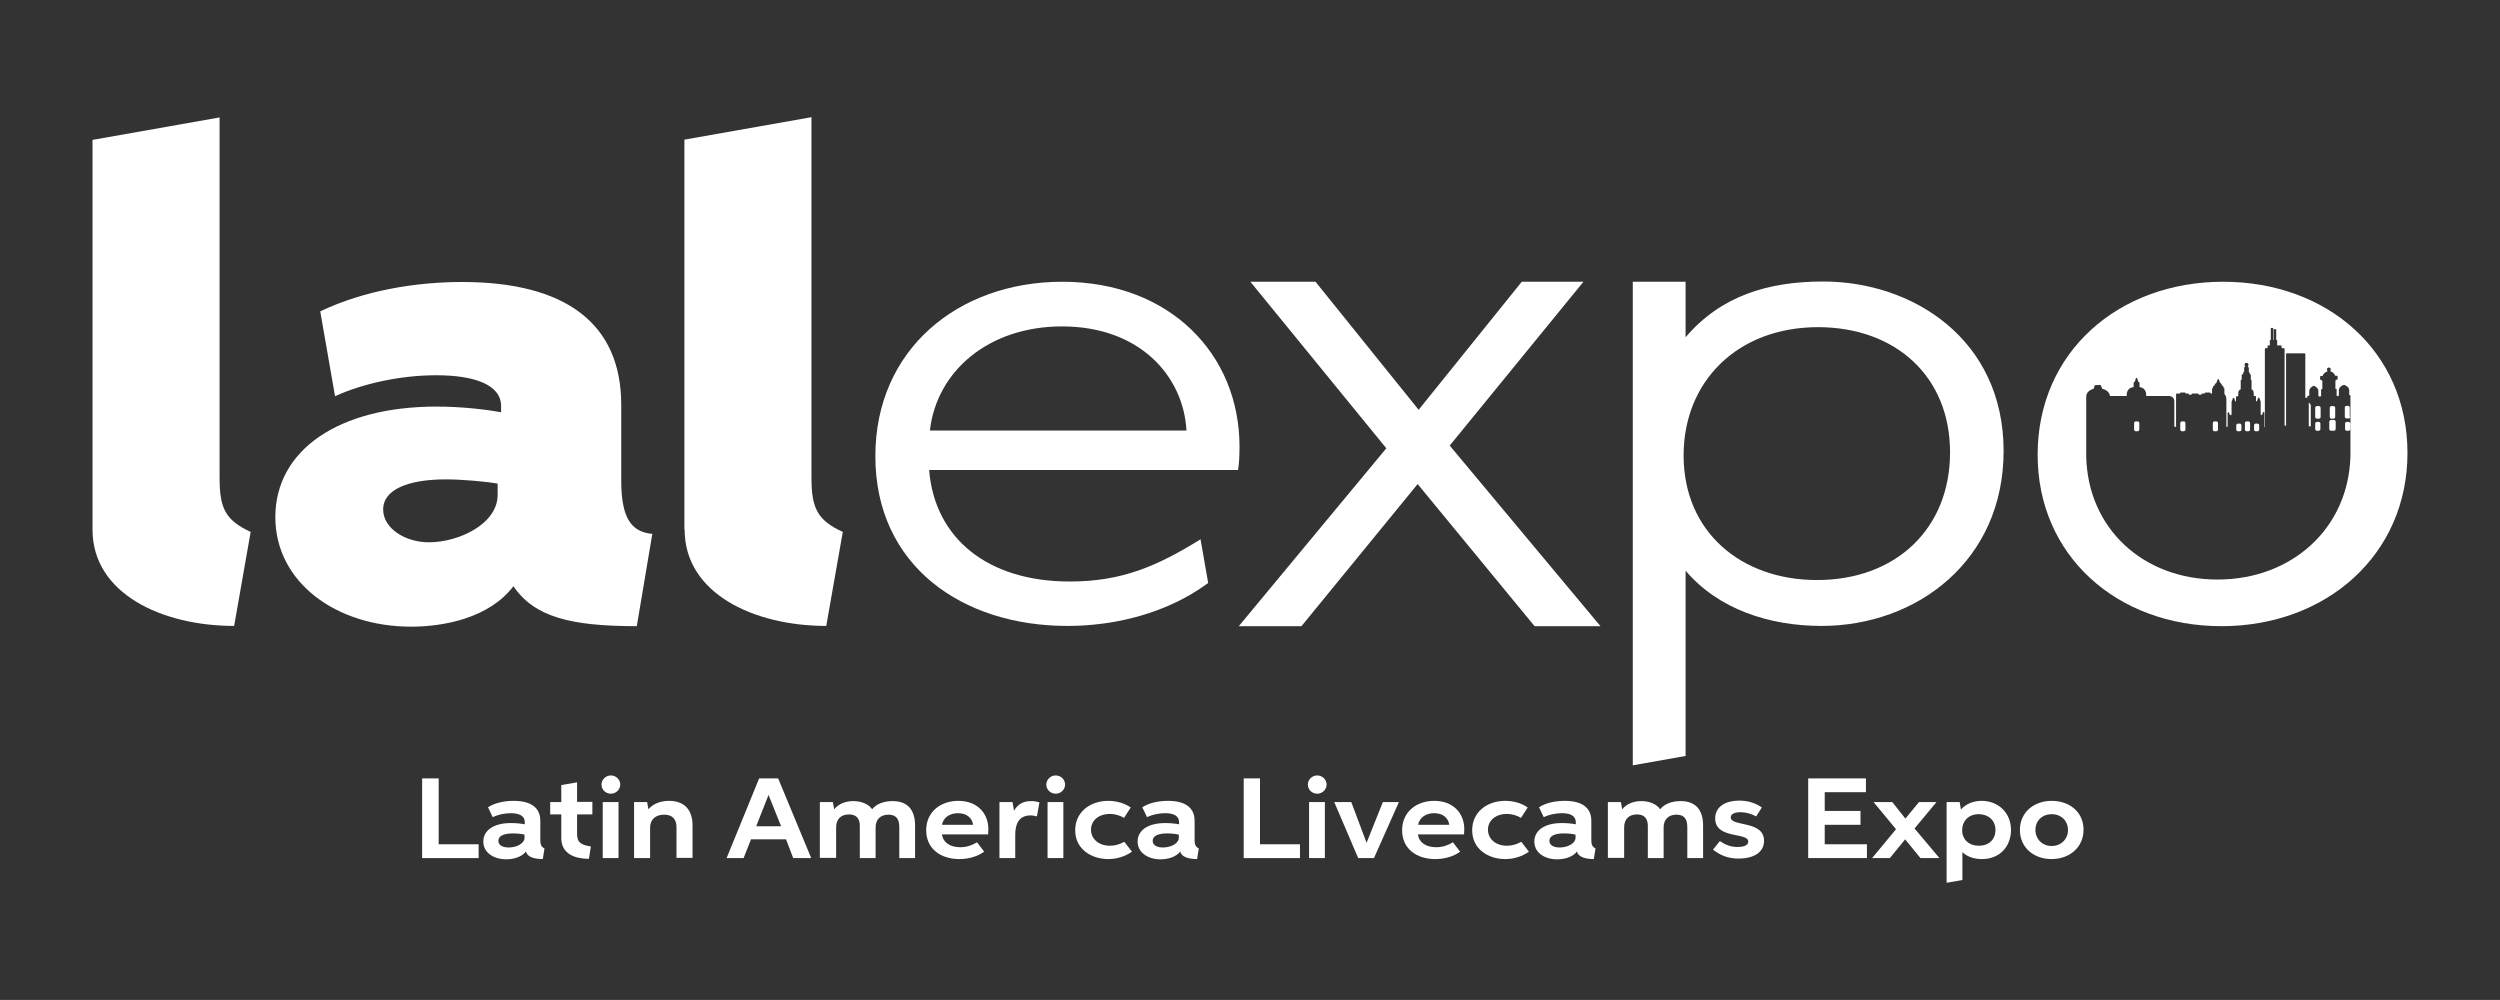 <?xml version="1.0" encoding="utf-8"?>
<!-- Generator: Adobe Illustrator 26.0.0, SVG Export Plug-In . SVG Version: 6.00 Build 0)  -->
<svg version="1.1" id="Capa_1" xmlns="http://www.w3.org/2000/svg" xmlns:xlink="http://www.w3.org/1999/xlink" x="0px" y="0px"
	 viewBox="0 0 1013.3 405.3" style="enable-background:new 0 0 1013.3 405.3;" xml:space="preserve">
<rect x="0" y="0" width="1013.3" height="405.3" fill="#333333" stroke="none"/>
<style type="text/css">
	.st0{fill:#FFFFFF;}
</style>
<g id="Capa_x0020_1">
	<g id="_1800840674208">
		<path class="st0" d="M277.5,214.7c0,25.8,28,39,57.4,39l6.7-38.1c-10.4-4.8-12.7-9.7-12.7-22.1v-146l-51.5,9.1V214.7L277.5,214.7z
			 M37.5,214.7c0,25.8,28,39,57.4,39l6.7-38.1C91.3,210.8,89,206,89,193.6v-146l-51.5,9.1V214.7L37.5,214.7z"/>
		<polygon class="st0" points="502.1,253.8 527.5,253.8 574.6,196.2 622,253.8 648.7,253.8 587.6,180.6 641.8,114.2 616.8,114.2 
			575,166.1 533.2,114.2 506.8,114.2 561.9,181.7 		"/>
		<g>
			<polygon class="st0" points="171.1,315.5 177.8,315.5 177.8,342.2 194,342.2 194,347.8 171.1,347.8 			"/>
			<path class="st0" d="M207.9,337.8c-3.7,0-5.9,1-5.9,3c0,2,2.1,2.7,4.2,2.7c3,0,6.4-1.5,6.4-4v-1.2
				C211.5,338,209.7,337.8,207.9,337.8z M220,348.2c-3.5,0-6.4-0.9-6.8-3.1c-1.7,2.3-5.1,3.2-8,3.2c-5.1,0-9.3-2.7-9.3-7.2
				c0-4.5,4.1-7.5,11.2-7.5c2,0,4,0.2,5.6,0.5v-0.9c0-2.6-2.4-3.6-5.6-3.6c-2.6,0-5.3,0.6-7.4,1.6l-1.9-4c2.9-1.9,6.9-2.6,10.4-2.6
				c6.9,0,10.8,2.7,10.8,8.1v7.8c0,1.9,0.4,2.7,1.7,3.4L220,348.2L220,348.2z"/>
			<path class="st0" d="M223,325.1h4.5v-6.9l6.4-1.1v7.9h6.2v5.1h-6.2v8c0,3.7,2.1,4.4,5.6,5l-0.8,5c-5.5,0-11.2-1.9-11.2-8.4v-9.6
				H223V325.1L223,325.1z"/>
			<path class="st0" d="M244.3,325.1h6.4v22.7h-6.4V325.1L244.3,325.1z M243.8,318c0-2,1.7-3.7,3.8-3.7c2.1,0,3.8,1.7,3.8,3.7
				c0,2-1.7,3.7-3.8,3.7C245.5,321.7,243.8,320.1,243.8,318z"/>
			<path class="st0" d="M274.2,347.8v-12.5c0-3.3-1.7-5.1-5-5.1c-3.4,0-5.7,1.9-5.7,5.2v12.4h-6.5v-22.7h5.3l0.5,2.9
				c2.1-2.4,5.2-3.4,8.4-3.4c6.2,0,9.5,3.7,9.5,9.9v13.2H274.2z"/>
			<path class="st0" d="M316.6,334.9l-5.1-12.7l-5,12.7H316.6z M318.6,340.2h-14.2l-3,7.6h-6.9l13.2-32.3h7.7l13.4,32.3h-7.3
				L318.6,340.2z"/>
			<path class="st0" d="M332.3,347.8v-22.7h5.3l0.5,2.9c1.9-2.3,4.8-3.3,7.8-3.3c2.9,0,6,1,7.6,3.3c1.9-2.4,5.2-3.3,8.3-3.3
				c6.2,0,9.1,3.7,9.1,9.9v13.2h-6.4v-12.5c0-3.3-1.2-5.1-4.4-5.1c-3.3,0-5.2,2-5.2,5.2v12.4h-6.4v-13.1c0-3-1.5-4.6-4.4-4.6
				c-3.3,0-5.2,2-5.2,5.2v12.4H332.3L332.3,347.8z"/>
			<path class="st0" d="M394.4,334.3c-0.3-2.6-2.4-4.7-6.1-4.7c-3.5,0-6,1.9-6.5,4.7H394.4z M388.8,348.2c-7.3,0-13.4-4-13.4-11.7
				c0-7.4,5.8-11.9,13-11.9c7.6,0,12.2,4.9,12.2,11.5c0,0.7-0.1,1.5-0.1,2.1h-18.7c0.4,3.2,3.2,5.2,7.4,5.2c2.6,0,4.9-0.8,6.8-2
				l2.9,3.8C396.3,347.1,392.7,348.2,388.8,348.2L388.8,348.2z"/>
			<path class="st0" d="M405.1,325.1h5.3l0.6,3.5c1.6-2.8,3.9-3.9,7-3.9c1.2,0,2.2,0.2,3.3,0.5l-1,5.7c-0.8-0.2-1.7-0.4-2.6-0.4
				c-4.6,0-6.2,3.3-6.2,7.8v9.5h-6.4L405.1,325.1L405.1,325.1z"/>
			<path class="st0" d="M424.6,325.1h6.4v22.7h-6.4V325.1L424.6,325.1z M424.1,318c0-2,1.7-3.7,3.8-3.7c2.1,0,3.8,1.7,3.8,3.7
				c0,2-1.7,3.7-3.8,3.7C425.8,321.7,424.1,320.1,424.1,318z"/>
			<path class="st0" d="M458.8,345.2c-2.7,1.9-6,3-9.6,3c-6.7,0-13.4-3.9-13.4-11.7c0-7.4,6.1-11.9,13.4-11.9c3.4,0,6.8,1,9.1,2.7
				l-2.7,4.2c-1.7-1-3.7-1.6-5.7-1.6c-4.5,0-7.7,2.6-7.7,6.4c0,3.8,3.2,6.5,7.7,6.5c2.1,0,4-0.6,5.8-1.6L458.8,345.2L458.8,345.2z"
				/>
			<path class="st0" d="M473.1,337.8c-3.7,0-5.9,1-5.9,3c0,2,2.1,2.7,4.2,2.7c3,0,6.4-1.5,6.4-4v-1.2
				C476.6,338,474.8,337.8,473.1,337.8z M485.2,348.2c-3.5,0-6.4-0.9-6.8-3.1c-1.7,2.3-5.1,3.2-8,3.2c-5.1,0-9.3-2.7-9.3-7.2
				c0-4.5,4.1-7.5,11.2-7.5c2,0,4,0.2,5.6,0.5v-0.9c0-2.6-2.4-3.6-5.6-3.6c-2.6,0-5.3,0.6-7.4,1.6l-1.9-4c2.9-1.9,6.9-2.6,10.4-2.6
				c6.9,0,10.8,2.7,10.8,8.1v7.8c0,1.9,0.4,2.7,1.7,3.4L485.2,348.2L485.2,348.2z"/>
			<polygon class="st0" points="504.1,315.5 510.7,315.5 510.7,342.2 526.9,342.2 526.9,347.8 504.1,347.8 			"/>
			<path class="st0" d="M530.6,325.1h6.4v22.7h-6.4V325.1L530.6,325.1z M530.1,318c0-2,1.7-3.7,3.8-3.7c2.1,0,3.8,1.7,3.8,3.7
				c0,2-1.7,3.7-3.8,3.7C531.8,321.7,530.1,320.1,530.1,318z"/>
			<polygon class="st0" points="553.9,341.6 560.5,325.1 567,325.1 556.9,347.8 550.5,347.8 540.8,325.1 547.7,325.1 			"/>
			<path class="st0" d="M587.4,334.3c-0.3-2.6-2.4-4.7-6.1-4.7c-3.5,0-6,1.9-6.5,4.7H587.4z M581.7,348.2c-7.3,0-13.4-4-13.4-11.7
				c0-7.4,5.8-11.9,13-11.9c7.6,0,12.2,4.9,12.2,11.5c0,0.7-0.1,1.5-0.1,2.1h-18.7c0.4,3.2,3.2,5.2,7.4,5.2c2.6,0,4.9-0.8,6.8-2
				l2.9,3.8C589.3,347.1,585.6,348.2,581.7,348.2L581.7,348.2z"/>
			<path class="st0" d="M619.7,345.2c-2.7,1.9-6,3-9.6,3c-6.7,0-13.4-3.9-13.4-11.7c0-7.4,6.1-11.9,13.4-11.9c3.4,0,6.8,1,9.1,2.7
				l-2.7,4.2c-1.7-1-3.7-1.6-5.7-1.6c-4.5,0-7.7,2.6-7.7,6.4c0,3.8,3.2,6.5,7.7,6.5c2.1,0,4-0.6,5.8-1.6L619.7,345.2L619.7,345.2z"
				/>
			<path class="st0" d="M633.9,337.8c-3.7,0-5.9,1-5.9,3c0,2,2.1,2.7,4.2,2.7c3,0,6.4-1.5,6.4-4v-1.2
				C637.5,338,635.7,337.8,633.9,337.8z M646,348.2c-3.5,0-6.4-0.9-6.8-3.1c-1.7,2.3-5.1,3.2-8,3.2c-5.2,0-9.3-2.7-9.3-7.2
				c0-4.5,4.1-7.5,11.2-7.5c2,0,4,0.2,5.6,0.5v-0.9c0-2.6-2.4-3.6-5.6-3.6c-2.6,0-5.3,0.6-7.4,1.6l-1.9-4c2.9-1.9,6.9-2.6,10.4-2.6
				c6.9,0,10.8,2.7,10.8,8.1v7.8c0,1.9,0.4,2.7,1.7,3.4L646,348.2L646,348.2z"/>
			<path class="st0" d="M651.7,347.8v-22.7h5.3l0.5,2.9c1.9-2.3,4.8-3.3,7.8-3.3c2.9,0,6,1,7.6,3.3c1.9-2.4,5.2-3.3,8.3-3.3
				c6.2,0,9.1,3.7,9.1,9.9v13.2h-6.4v-12.5c0-3.3-1.2-5.1-4.4-5.1c-3.3,0-5.2,2-5.2,5.2v12.4h-6.4v-13.1c0-3-1.5-4.6-4.4-4.6
				c-3.3,0-5.2,2-5.2,5.2v12.4H651.7z"/>
			<path class="st0" d="M704.3,343.3c2.1,0,4.3-0.5,4.3-2.2c0-3.9-13.4-0.8-13.4-9.4c0-5,4.6-7.2,9.7-7.2c3.7,0,6.9,1.1,9.2,2.8
				l-2.3,3.6c-2.2-1.2-4.5-1.7-6.4-1.7c-2.2,0-3.9,0.7-3.9,2.1c0,3.9,13.5,1.1,13.5,9.5c0,4.8-4.4,7.2-10.3,7.2
				c-4.8,0-7.7-1.6-10.4-3.6l2.8-3.5C699.4,342.5,701.6,343.3,704.3,343.3L704.3,343.3z"/>
		</g>
		<path class="st0" d="M732.9,315.5h23.4v5.6h-16.7v7.6h14.5v5.6h-14.5v7.9h17.1v5.6h-23.8V315.5z M838.2,336.4
			c0-3.7-2.8-6.4-6.6-6.4c-3.8,0-6.6,2.6-6.6,6.4c0,3.7,2.8,6.5,6.6,6.5C835.3,342.9,838.2,340.2,838.2,336.4z M818.7,336.4
			c0-7.1,5.6-11.8,12.9-11.8c7.3,0,12.9,4.6,12.9,11.7c0,7.1-5.6,11.9-13,11.9C824.3,348.2,818.7,343.5,818.7,336.4L818.7,336.4z
			 M802,330c-4.2,0-6.7,2.9-6.7,6.5c0,3.8,2.8,6.3,6.8,6.3c3.9,0,6.7-2.4,6.7-6.4C808.8,332.4,805.8,330,802,330z M794.8,328.1
			c2.2-2.4,5.2-3.5,8.4-3.5c6.9,0,11.9,5,11.9,11.8c0,6.2-4.1,11.8-11.8,11.8c-2.9,0-5.8-0.8-7.9-2.8v11.3l-6.4,1.1v-32.7h5.3
			L794.8,328.1L794.8,328.1z M768.5,336.1l-9.1-11h7.6l5.3,6.7l5.5-6.7h7.1l-8.9,10.7l10.1,12h-7.7l-6.2-7.6l-6.2,7.6h-7.2
			L768.5,336.1L768.5,336.1z"/>
		<path class="st0" d="M790.4,183.4c0,30.8-21.9,51.7-53.9,51.7c-30.8,0-54.1-19.5-54.1-50.5c0-29.9,21.7-52,54.6-52
			C768.3,132.7,790.4,152.5,790.4,183.4L790.4,183.4z M683.2,114.2h-21.4v196l21.4-3.8v-75.1c13.2,15.6,33.9,22.4,55.1,22.4
			c38.6,0,73.8-26.4,73.8-70.9c0-45.2-36.7-68.7-73.1-68.7c-22.2,0-41.4,5.7-55.8,22.6L683.2,114.2L683.2,114.2z"/>
		<path class="st0" d="M201.7,196v4.6c0,11.7-15.6,19.2-27.9,19.2c-9.5,0-18.5-5.6-18.5-13.3c0-8.2,10.4-12.2,25.4-12.2
			C187.4,194.3,197.2,195.2,201.7,196z M264.4,216.4c-8.8-0.8-12.6-6.8-12.6-21.7v-30.6c0-33.1-22.7-49.8-64.5-49.8
			c-19,0-39.9,3.5-57.5,11.9l6,34.4c11.1-5.1,26.4-8.5,41-8.5c15.2,0,26.3,3.7,26.3,12.5v2.5c-6.6-1.2-16.3-2.3-26.2-2.3
			c-39.6,0-65.3,17.6-65.3,44.8c0,26.5,24.8,44.4,55,44.4c13.2,0,31.6-3.4,41.5-16.4c8.5,12.5,23.2,16.2,50,16.2L264.4,216.4
			L264.4,216.4z"/>
		<path class="st0" d="M376.9,174.5c2.8-24.3,24-42.2,53.6-42.2c31.4,0,49.2,20.1,50.4,42.2H376.9z M489.7,236.3l-3.1-17.7
			c-17.5,10.8-31.7,17.1-53,17.1c-33.5,0-54.8-17.7-57-45.2h125.2c0.4-1.9,0.6-5.8,0.6-9.5c0-37.4-28.2-66.8-71.8-66.8
			c-42.2,0-75.8,27.4-75.8,70.7c0,44.4,35.2,68.8,77.8,68.8c18.5,0,36.1-4.6,50.1-12.8C485.1,239.5,487.5,237.9,489.7,236.3
			L489.7,236.3z"/>
		<path class="st0" d="M900.4,253.8c42.5,0,75.4-28.9,75.4-70.2c0-41.2-32.5-69.4-74.7-69.4c-42.6,0-75.2,28.7-75.2,70
			C825.8,225.2,858.1,253.8,900.4,253.8L900.4,253.8z M865.7,170.8h0.7c0.2,0,0.4,0.1,0.5,0.2l0,0c0.1,0.1,0.2,0.3,0.2,0.5v2.6
			c0,0.2-0.1,0.4-0.2,0.5c-0.1,0.1-0.3,0.2-0.5,0.2h-0.7c-0.2,0-0.4-0.1-0.5-0.2l0,0c-0.1-0.1-0.2-0.3-0.2-0.5v-2.6
			c0-0.2,0.1-0.4,0.2-0.5C865.3,170.9,865.5,170.8,865.7,170.8L865.7,170.8z M884.4,170.8h0.7c0.2,0,0.4,0.1,0.5,0.2
			c0.1,0.1,0.2,0.3,0.2,0.5v2.6c0,0.2-0.1,0.4-0.2,0.5c-0.1,0.1-0.3,0.2-0.5,0.2h-0.7c-0.2,0-0.4-0.1-0.5-0.2
			c-0.1-0.1-0.2-0.3-0.2-0.5v-2.6c0-0.2,0.1-0.4,0.2-0.5l0,0C884.1,170.9,884.2,170.8,884.4,170.8L884.4,170.8z M897.6,170.8h0.7
			c0.2,0,0.4,0.1,0.5,0.2l0,0c0.1,0.1,0.2,0.3,0.2,0.5v2.6c0,0.2-0.1,0.4-0.2,0.5c-0.1,0.1-0.3,0.2-0.5,0.2h-0.7
			c-0.2,0-0.4-0.1-0.5-0.2l0,0c-0.1-0.1-0.2-0.3-0.2-0.5v-2.6c0-0.2,0.1-0.4,0.2-0.5C897.2,170.9,897.4,170.8,897.6,170.8
			L897.6,170.8z M910.6,170.8h0.7c0.2,0,0.4,0.1,0.5,0.2c0.1,0.1,0.2,0.3,0.2,0.5v2.6c0,0.2-0.1,0.4-0.2,0.5
			c-0.1,0.1-0.3,0.2-0.5,0.2h-0.7c-0.2,0-0.4-0.1-0.5-0.2l0,0c-0.1-0.1-0.2-0.3-0.2-0.5v-2.6c0-0.2,0.1-0.4,0.2-0.5l0,0
			C910.3,170.9,910.4,170.8,910.6,170.8L910.6,170.8z M939.1,171h0.7c0.2,0,0.4,0.1,0.5,0.2c0.1,0.1,0.2,0.3,0.2,0.5v2.2
			c0,0.2-0.1,0.4-0.2,0.5l0,0c-0.1,0.1-0.3,0.2-0.5,0.2h-0.7c-0.2,0-0.4-0.1-0.5-0.2c-0.1-0.1-0.2-0.3-0.2-0.5v-2.2
			c0-0.2,0.1-0.4,0.2-0.5C938.8,171.1,939,171,939.1,171z M951.2,171h0.7c0.2,0,0.4,0.1,0.5,0.2c0.1,0.1,0.2,0.3,0.2,0.5v2.2
			c0,0.2-0.1,0.4-0.2,0.5l0,0c-0.1,0.1-0.3,0.2-0.5,0.2h-0.7c-0.2,0-0.4-0.1-0.5-0.2l0,0c-0.1-0.1-0.2-0.3-0.2-0.5v-2.2
			c0-0.2,0.1-0.4,0.2-0.5l0,0C950.8,171.1,951,171,951.2,171L951.2,171z M944.9,170.2h1c0.2,0,0.4,0.1,0.6,0.2
			c0.1,0.1,0.2,0.3,0.2,0.6v2.8c0,0.2-0.1,0.4-0.2,0.6l0,0c-0.1,0.1-0.3,0.2-0.6,0.2h-1c-0.2,0-0.4-0.1-0.6-0.2l0,0
			c-0.1-0.1-0.2-0.3-0.2-0.6V171c0-0.2,0.1-0.4,0.2-0.6l0,0C944.5,170.3,944.7,170.2,944.9,170.2L944.9,170.2z M945,164.6h0.8
			c0.2,0,0.4,0.1,0.5,0.2c0.1,0.1,0.2,0.3,0.2,0.5v3.7c0,0.2-0.1,0.4-0.2,0.5c-0.1,0.1-0.3,0.2-0.5,0.2H945c-0.2,0-0.4-0.1-0.5-0.2
			c-0.1-0.1-0.2-0.3-0.2-0.5v-3.7c0-0.2,0.1-0.4,0.2-0.5C944.7,164.6,944.8,164.6,945,164.6z M952.5,169.3c0,0-0.1,0.1-0.1,0.1
			c-0.1,0.1-0.3,0.2-0.5,0.2h-0.8c-0.2,0-0.4-0.1-0.5-0.2c-0.1-0.1-0.2-0.3-0.2-0.5v-3.7c0-0.2,0.1-0.4,0.2-0.5
			c0.1-0.1,0.3-0.2,0.5-0.2l0,0h0h0h0h0h0h0h0.7h0h0h0h0h0l0,0h0l0,0c0.2,0,0.3,0.1,0.4,0.2c0.1,0.1,0.2,0.3,0.2,0.5v3.7
			C952.7,169.1,952.6,169.2,952.5,169.3L952.5,169.3L952.5,169.3z M939.1,164.6h0.8c0.2,0,0.4,0.1,0.5,0.2c0.1,0.1,0.2,0.3,0.2,0.5
			v3.7c0,0.2-0.1,0.4-0.2,0.5c-0.1,0.1-0.3,0.2-0.5,0.2h-0.8c-0.2,0-0.4-0.1-0.5-0.2c-0.1-0.1-0.2-0.3-0.2-0.5v-3.7
			c0-0.2,0.1-0.4,0.2-0.5C938.8,164.6,938.9,164.6,939.1,164.6z M907.1,171.7h0.7c0.2,0,0.4,0.1,0.5,0.2c0.1,0.1,0.2,0.3,0.2,0.5
			v1.7c0,0.2-0.1,0.4-0.2,0.5c-0.1,0.1-0.3,0.2-0.5,0.2h-0.7c-0.2,0-0.4-0.1-0.5-0.2l0,0c-0.1-0.1-0.2-0.3-0.2-0.5v-1.7
			c0-0.2,0.1-0.4,0.2-0.5C906.7,171.8,906.9,171.7,907.1,171.7L907.1,171.7z M914.3,171.7h0.7c0.2,0,0.4,0.1,0.5,0.2
			c0.1,0.1,0.2,0.3,0.2,0.5v1.7c0,0.2-0.1,0.4-0.2,0.5c-0.1,0.1-0.3,0.2-0.5,0.2h-0.7c-0.2,0-0.4-0.1-0.5-0.2l0,0
			c-0.1-0.1-0.2-0.3-0.2-0.5v-1.7c0-0.2,0.1-0.4,0.2-0.5C913.9,171.8,914.1,171.7,914.3,171.7L914.3,171.7z M935.8,163.1v9.7h0.8
			V164c-0.2-0.1-0.5-0.4-0.6-0.8H936C935.9,163.2,935.9,163.2,935.8,163.1L935.8,163.1z M851.2,156L851.2,156
			c0.2,0.1,0.2,0.1,0.3,0.2l0.6,1.4c0.5,0.1,1.5,0.4,2.2,1.1c0.4,0.4,0.8,1,0.9,1.8h6.8v-0.6c0-0.6,0.2-1.5,0.9-2.2
			c0.4-0.4,1-0.7,1.9-0.8v-1.5c0-0.5,0.3-0.7,0.5-0.7l0.4-1.3c0.1-0.2,0.2-0.3,0.4-0.2c0.1,0,0.2,0.1,0.2,0.3l0.4,1.2
			c0.2,0.1,0.5,0.3,0.5,0.7v1.5c0.8,0.1,1.4,0.4,1.8,0.8c0.7,0.7,0.9,1.6,0.9,2.2v0.6h9.2c0.3,0,1.1,0.1,1.6,0.6
			c0.3,0.3,0.6,0.9,0.6,1.6v10.3h0.7v-13.2c0-0.2,0.2-0.3,0.3-0.3h1.3v-0.1c0-0.2,0.2-0.3,0.3-0.3l1.7,0c0.2,0,0.3,0.2,0.3,0.3v0.1
			h1c0.2,0,0.3,0.2,0.3,0.3v0.2h1.1v-0.2c0-0.2,0.2-0.3,0.3-0.3h2.2c0.2,0,0.4,0.2,0.4,0.3v0.2h1.1v-0.2c0-0.2,0.2-0.3,0.3-0.3h1
			v-0.1c0-0.2,0.2-0.3,0.3-0.3h1.8c0.2,0,0.3,0.2,0.3,0.3v0.1h0.6v-1.9c0-0.2,0.2-0.4,0.3-0.4h0.1v-0.5c0-0.2,0.2-0.3,0.3-0.3h0.2
			c0.1-0.4,0.3-0.9,0.9-1.3l0.4-1.2c0.1-0.2,0.3-0.3,0.4-0.2c0.1,0,0.2,0.1,0.2,0.2l0.4,1.2c0.3,0.1,0.7,0.5,0.9,1.3h0.2
			c0.2,0,0.3,0.2,0.3,0.3v0.5h0.1c0.2,0,0.3,0.2,0.3,0.4v2.1c0.3,0.3,0.8,0.9,0.8,2.2v11.1h0.5v-5.6c0-0.2,0.2-0.3,0.3-0.3
			c0.2,0,0.3,0.1,0.3,0.2l0.4,1.1l0,0c0.1-0.2,0.3-0.3,0.6-0.3V163c0,0,0-0.1,0-0.1l0.5-1.4c0.1-0.2,0.3-0.3,0.4-0.2
			c0.1,0,0.2,0.1,0.2,0.2l0.4,1.2h0.3v-1.8c0-0.2,0.2-0.3,0.4-0.3h0.5v-1c0-0.7,0.1-1.1,0.4-1.4c0.2-0.2,0.4-0.3,0.6-0.4v-3.6
			c0-0.2,0.2-0.3,0.3-0.3h0.1v-1.9c0-0.2,0.2-0.3,0.4-0.3h0.2v-0.6c0-0.2,0.2-0.3,0.3-0.3l0.1,0l0-1.5c0-0.2,0-0.6,0.4-0.7v-0.2
			c-0.1,0-0.2-0.2-0.2-0.3v-0.5c0-0.2,0.1-0.3,0.2-0.3c0-0.1,0.2-0.2,0.3-0.2h0.5c0.2,0,0.3,0.1,0.3,0.2c0.1,0,0.2,0.2,0.2,0.3v0.5
			c0,0.1-0.1,0.3-0.2,0.3v0.2c0.2,0.1,0.4,0.3,0.4,0.8v1.5h0.1c0.2,0,0.3,0.2,0.3,0.3v0.5h0.1c0.2,0,0.3,0.2,0.3,0.3v1.9h0
			c0.2,0,0.3,0.2,0.3,0.3l0,3.6c0.2,0.1,0.4,0.2,0.6,0.5c0.2,0.3,0.3,0.7,0.3,1.2v1h0.6c0.2,0,0.3,0.2,0.3,0.3v1.8h0.4l0.4-1.2
			c0.1-0.2,0.3-0.3,0.4-0.2c0.1,0,0.2,0.1,0.2,0.2l0.5,1.4c0,0,0,0.1,0,0.1v5.1c0.2,0.1,0.4,0.2,0.5,0.3l0.4-1.1
			c0.1-0.2,0.3-0.3,0.4-0.2c0.1,0.1,0.2,0.2,0.2,0.3v5.8h0.2v-31.6c0-0.2,0.2-0.4,0.4-0.4h0.7v-0.8c0-0.2,0.2-0.3,0.3-0.3h0.6v-1.9
			c0-0.2,0.2-0.3,0.3-0.3h0.1v-1.8l0,0v-2.8c0-0.2,0.1-0.3,0.3-0.3h0h0h0.4h0h0c0.2,0,0.3,0.2,0.3,0.3v4.6h0.2v-1.3l0,0v-2.8
			c0-0.2,0.1-0.3,0.3-0.3l0,0l0,0h0h0l0.4,0h0h0l0,0l0,0c0.2,0,0.3,0.2,0.3,0.3l0,4.1h0.1c0.2,0,0.3,0.2,0.3,0.3l0,1.9h1.5
			c0.2,0,0.3,0.2,0.3,0.3v0.8h0.9c0.2,0,0.3,0.2,0.3,0.4v31h0.6v-29c0-0.2,0.2-0.3,0.3-0.3h6.6h0.6h0h0c0.2,0,0.3,0.2,0.3,0.3v17.7
			c0,0,0.1,0,0.1,0h0.7v-0.5c0-0.2,0.2-0.3,0.4-0.3h0.4v-1.9c0-1.3,1.5-2,1.7-2.1l0,0c0.1,0,0.2,0,0.3,0l0,0
			c0.2,0.1,1.7,0.8,1.7,2.1v2l0.6,0.3l0.5-0.3v-2.5c0-0.2,0.2-0.3,0.3-0.3h0.2v-3.3c-0.1-0.1-0.3-0.2-0.4-0.4h-0.2
			c-0.2,0-0.3-0.2-0.3-0.3v-1c0-0.2,0.2-0.3,0.3-0.3h0.7c0.1-0.3,0.2-0.6,0.5-0.9l0,0c0.1-0.1,0.2-0.2,0.3-0.3
			c0.3-0.3,0.7-0.5,1.2-0.7v-0.2c-0.1,0-0.2-0.2-0.2-0.3v-0.5c0-0.2,0.1-0.3,0.2-0.3c0-0.1,0.2-0.2,0.3-0.2l0,0h0h0h0h0h0.5h0h0h0h0
			v0c0.1,0,0.2,0.1,0.3,0.2c0.1,0,0.2,0.2,0.2,0.3v0.5c0,0.2-0.1,0.3-0.2,0.3v0.2c0.5,0.1,0.9,0.3,1.2,0.6c0.4,0.4,0.7,0.8,0.8,1.2
			h0h0.7h0h0l0,0l0,0c0.2,0,0.3,0.2,0.3,0.3v1c0,0.2-0.1,0.3-0.3,0.3h0h0h-0.3h0c-0.1,0.1-0.2,0.3-0.3,0.4v3.3h0h0.2h0h0l0,0h0
			c0.2,0,0.3,0.2,0.3,0.3v2.5l0.4,0.2l0.3-0.2l0,0l0.2-0.1v-2.1c0-1.5,1.7-2.1,2-2.2l0,0l0.1,0v0h0h0h0l0,0h0h0h0h0v0h0h0l0.1,0l0,0
			c0.2,0.1,2,0.7,2,2.2v1.9h0h0.2h0h0h0h0c0.2,0,0.3,0.2,0.3,0.3v0v0.5v2.2v8.9v12.9h0c-0.8,29.3-23.8,50-53.9,50
			c-30.1,0-52.6-20.7-53.2-50h0v-0.2l0-0.9v0v0v0v0v0v0v0v0v0v0v0v0v0v0v0v0v0v0v0v0v0c0-0.3,0-0.6,0-0.9v-1.1v-21
			c0-0.9,0.4-1.6,0.9-2.1c0.7-0.7,1.6-1,2.1-1.1l0.5-1.5C850.9,156.1,851,156,851.2,156L851.2,156L851.2,156L851.2,156L851.2,156
			L851.2,156L851.2,156L851.2,156L851.2,156L851.2,156L851.2,156L851.2,156z"/>
	</g>
</g>
</svg>
